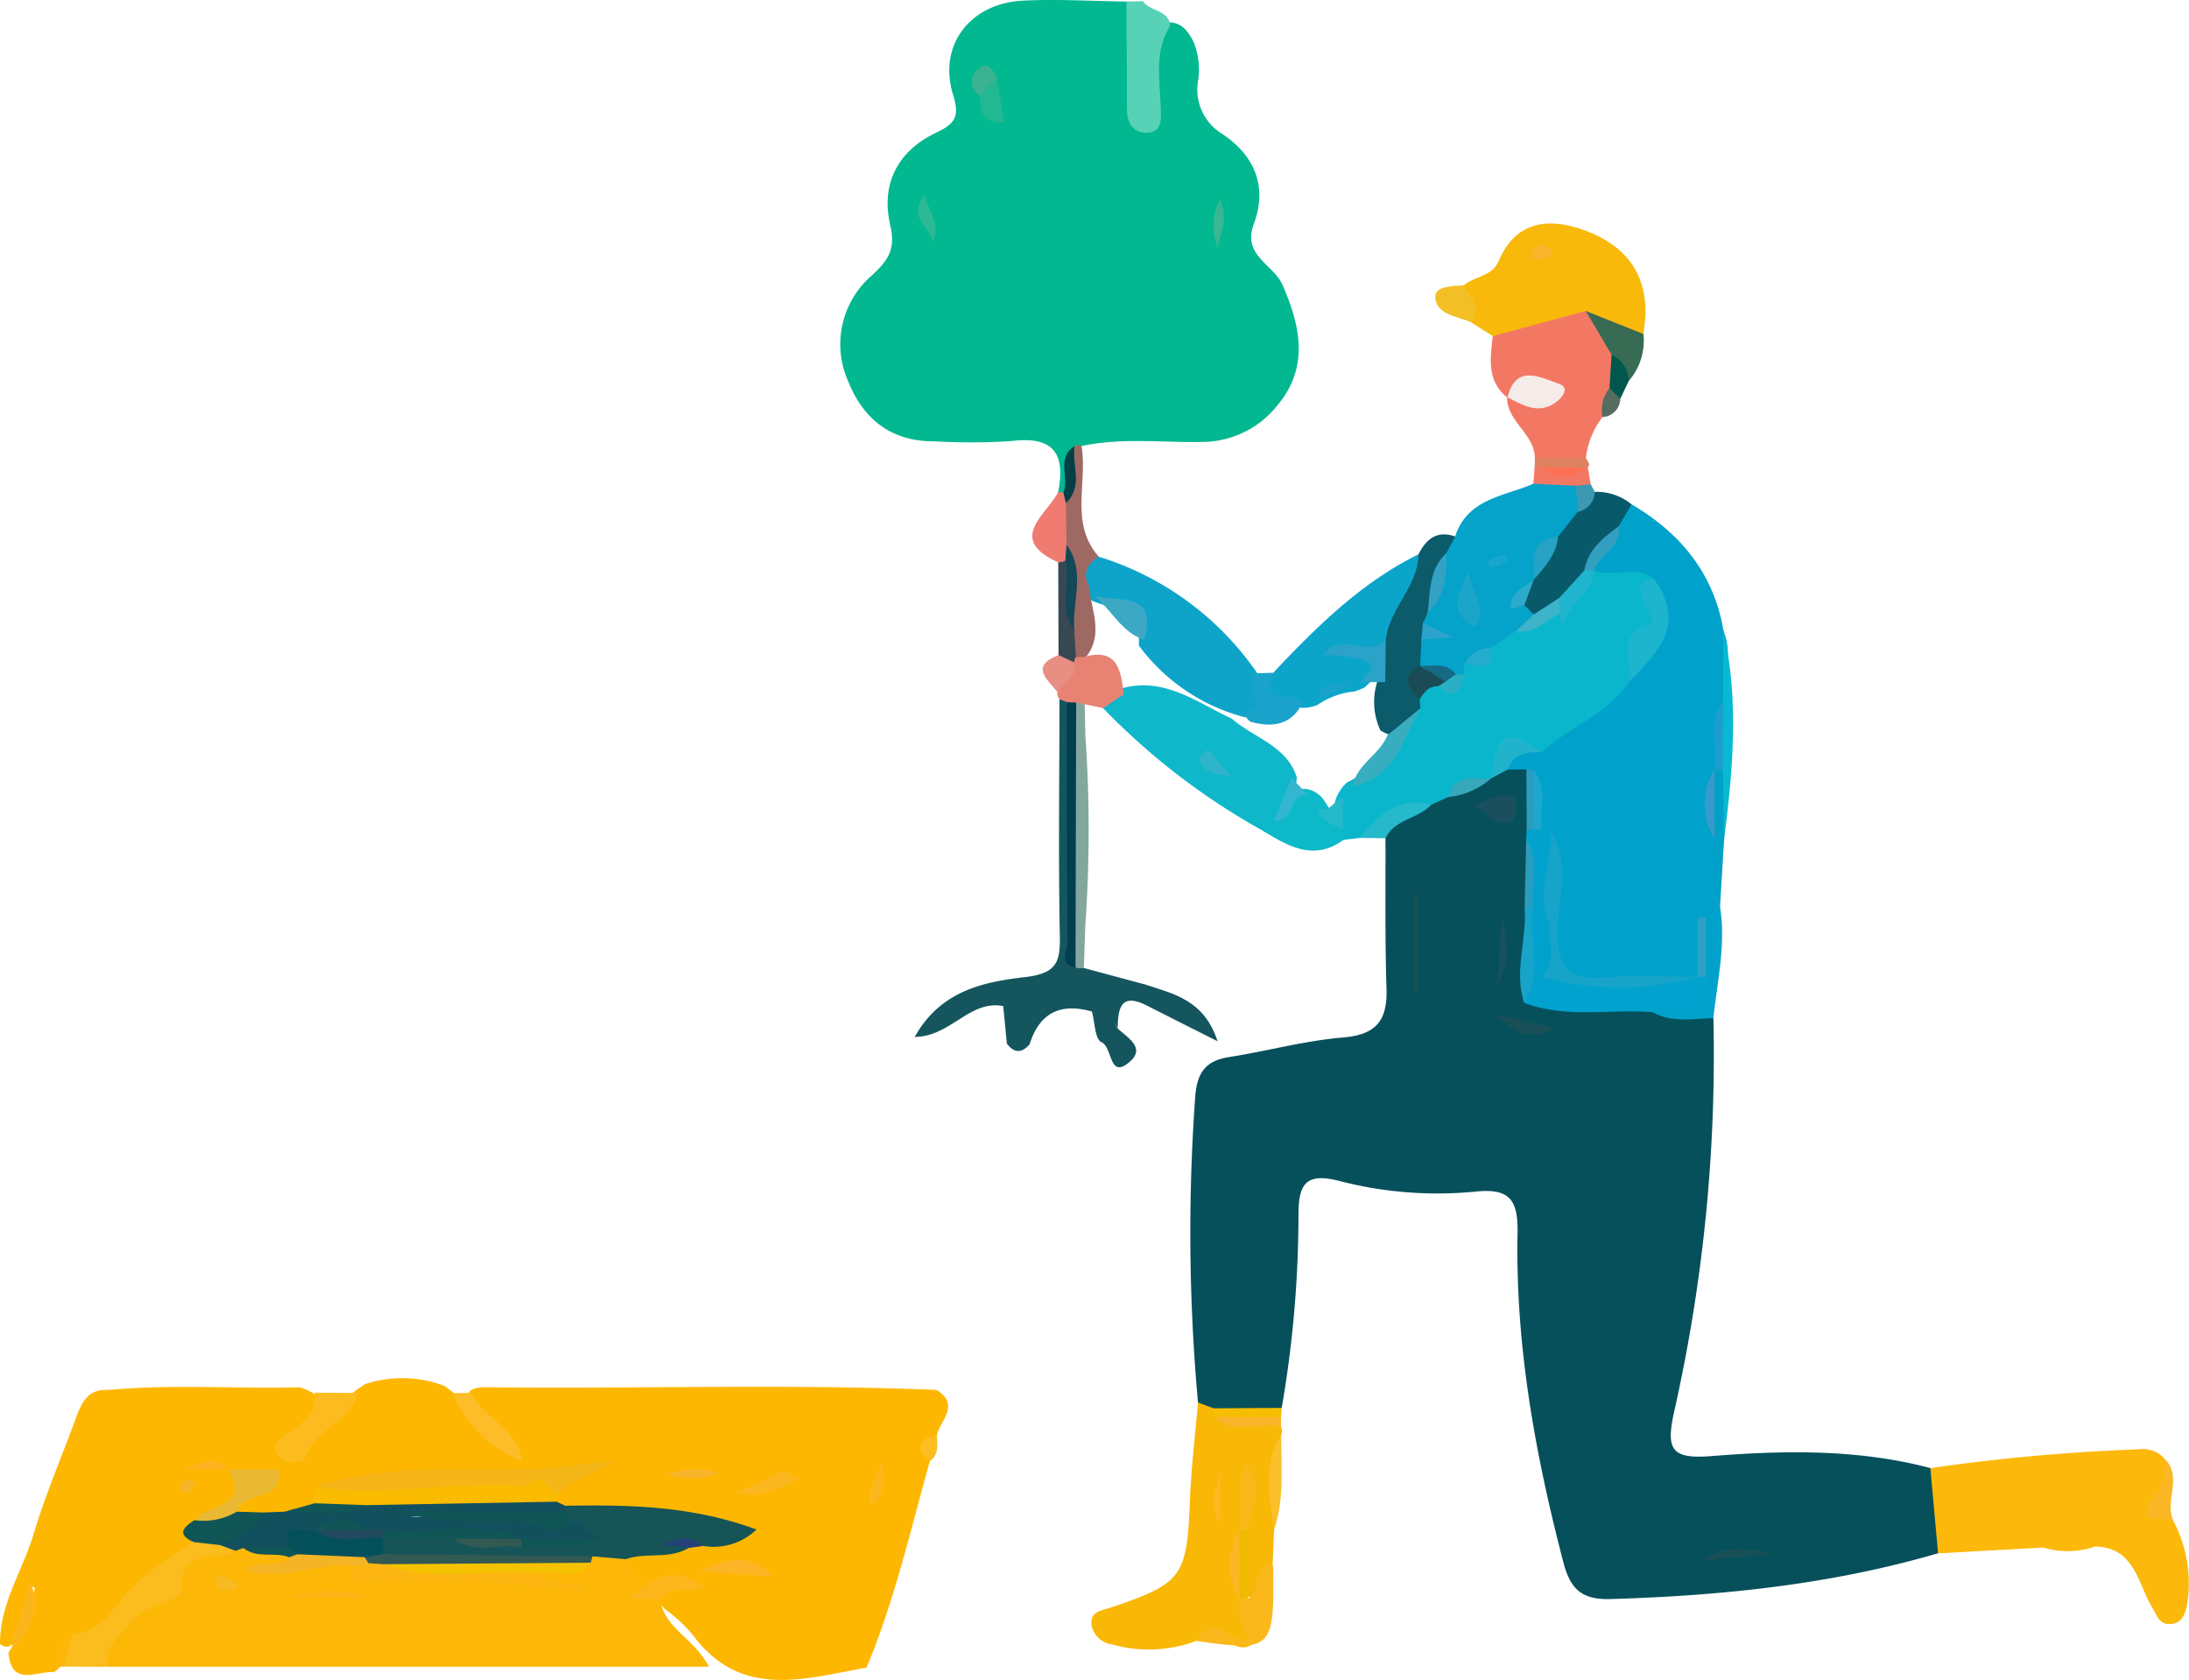 <svg xmlns="http://www.w3.org/2000/svg" xmlns:xlink="http://www.w3.org/1999/xlink" width="213.281" height="163.712" viewBox="0 0 213.281 163.712"><defs><clipPath id="a"><rect width="213.281" height="163.712" fill="none"/></clipPath></defs><g clip-path="url(#a)"><path d="M138.447,150.611a183.868,183.868,0,0,1-.279-29.686c.152-2.3.891-3.6,3.27-3.974,3.715-.579,7.382-1.6,11.112-1.91,3.257-.267,4.365-1.656,4.264-4.766-.159-4.88-.081-9.769-.1-14.654-.165-2.689,2.322-2.761,3.782-3.851.666-.34,1.35-.646,2.042-.93a24.656,24.656,0,0,0,3.522-1.4,11.06,11.06,0,0,1,1.015-.506,5.172,5.172,0,0,1,2.3-.6,1.923,1.923,0,0,1,1.537,1.021c.733,1.711.441,3.524.543,5.3.014.451.013.9.009,1.354-.022,2.024-.013,4.048-.007,6.068.338,2.88-.8,5.8.225,8.652,3.628,1.178,7.427-.032,11.068.838,1.888.836,4.2.124,5.914,1.588a158.027,158.027,0,0,1-3.836,38.4c-.825,3.743-.179,4.578,3.7,4.27,7.1-.561,14.267-.681,21.276,1.172,1.549,2.65,2.25,5.376.752,8.3-10.431,3.056-21.12,4.146-31.944,4.465-2.843.083-3.909-1.054-4.572-3.6-2.732-10.483-4.663-21.078-4.461-31.943.058-3.139-.559-4.536-4.069-4.164a38.093,38.093,0,0,1-13.353-1.053c-3.3-.839-3.911.437-3.921,3.3a110.512,110.512,0,0,1-1.63,18.819c-1.738,1.762-3.9,1.208-5.979,1.1a3.159,3.159,0,0,1-2.18-1.619" transform="translate(-21.722 -13.935)" fill="#06505c"/><path d="M140.307,27.79c1.757,4.03,2.614,8.045-.579,11.8a9.4,9.4,0,0,1-7.325,3.479c-3.9.067-7.823-.435-11.7.4a1.858,1.858,0,0,0-.547.885c-.238,1.247.248,2.632-.717,3.74a.768.768,0,0,1-1.007-.129c.747-3.724-.421-5.5-4.544-4.984a62.779,62.779,0,0,1-7.555.025c-4.152.015-6.866-2.142-8.344-5.82A8.859,8.859,0,0,1,100.3,26.827c1.632-1.511,2.314-2.578,1.77-4.913-.921-3.959.724-7.192,4.437-8.963,1.839-.878,2.375-1.519,1.693-3.714-1.493-4.809,1.65-8.916,6.8-9.173,3.349-.168,6.716.044,10.076.085,1.582,1.416,1.1,3.333,1.227,5.1.122,1.647-.243,3.332.442,5.155,1.18-2.77-.761-6.327,2.512-8.228,1.251.04,1.85.892,2.355,1.867a7.191,7.191,0,0,1,.478,3.7,5.065,5.065,0,0,0,2.395,5.346c3.113,2.112,4.365,5.12,3.014,8.74-1.162,3.114,1.975,3.937,2.8,5.962" transform="translate(-15.337 0)" fill="#01b890"/><path d="M99.132,167.7c-1.889,6.756-3.442,13.614-6.164,20.115-6.014,1.076-12.2,3.142-16.881-3.117a15.221,15.221,0,0,0-2.72-2.555,2.707,2.707,0,0,1-.713-1.025c.4-2.213,1.9-1.465,3.094-1.293-1.375-.953-2.784.222-4.248.291-1.764-.483-2.595-1.522-2.04-3.4,1.654-1.416,3.849-.641,5.661-1.413a11.03,11.03,0,0,1,1.836-.344c.515-.127,1.1,0,1.764-.666a118.5,118.5,0,0,0-14.952-1.567,3.365,3.365,0,0,1-1.07-.6,2.127,2.127,0,0,1-.377-1.143c1.2-2.491,3.635-2.434,5.566-2.921-2.106-.259-4.038,1.816-6.453,1.362a4.3,4.3,0,0,1-1.222-.379,5.051,5.051,0,0,1-1.5-1.272c-1.018-1.795-2.758-3-3.879-4.692-.808-1.22-1.448-2.613,1.068-2.586,14.629.175,29.255-.341,43.875.264,2.323,1.43.444,2.9.045,4.362a2.444,2.444,0,0,0-.694,2.573" transform="translate(-8.537 -25.312)" fill="#feb701"/><path d="M176.217,84.182l-1.834.018c-.446-2.012,1.188-2.265,2.411-2.867a46.734,46.734,0,0,0,8.743-6.078c1.589-2.626,5.127-4.723,2.258-8.517-1.443-1.209-3.7-.207-4.994-1.823-.7-2,1.352-3.016,1.647-4.664.446-.875.869-1.781,2.026-1.9,4.762,2.811,8,6.728,8.949,12.315.809,1.99.209,4.069.378,6.1-.6,2.136-.339,4.333-.434,6.5a6.551,6.551,0,0,1-.152,1.249c-.636,2.216-.248,4.475-.264,6.719.094,2.106-.121,4.217.134,6.319.584,3.675-.264,7.264-.652,10.878-1.992.028-4.024.478-5.907-.588,1.157-1.722,4.306-.757,4.709-3.495.146-1.6.024-3.2.033-4.8a20.471,20.471,0,0,1-.214,4.905,2.591,2.591,0,0,1-1.068.8c-3.2.635-6.418.293-9.628.281-2.765-.009-3.995-1.545-4.122-4.225-.159-3.353.207-6.714-.2-10.046-.226-.334-.437-.684-.656-1.024-.877-1.606-.264-3.4-.623-5.079a4.285,4.285,0,0,0-.539-.974" transform="translate(-27.496 -9.205)" fill="#00a2cb"/><path d="M50.884,167.5l.826.771c-1.39,1.66-3.333,1.281-5.09,1.228a65.006,65.006,0,0,0-14.152,1.254,17.435,17.435,0,0,0-1.481,1.263,10.659,10.659,0,0,1-2.921,1.278,8.818,8.818,0,0,1-2.507.324,4.08,4.08,0,0,1-2.333-.684c-1.11-2.678,1.99-2.411,2.678-3.806a7.135,7.135,0,0,1-3.569-.733c-1.071-.853-2.17-.339-2.865-.438.525-.36,1.522,0,2.509.181,1.28.713,3.078,1.1,1.06,3.114a9.347,9.347,0,0,1-3.183,2.594c-.829.4-1.981.657-.809,1.919-3.9,2.98-6.722,7.19-11.077,9.638-1.4.394-1.567,2.042-2.716,2.694-1.7-.109-4.149,1.487-4.429-1.914a18.317,18.317,0,0,0,2.544-6.122c.121-.548-.928-.1-.368-.067.1.006.119.071.112.2a10.566,10.566,0,0,1-2.037,5.3A.875.875,0,0,1,0,185.344c-.025-3.906,2.206-7.136,3.278-10.713C4.427,170.8,6.02,167.1,7.4,163.337c.542-1.483,1.156-2.84,3.089-2.729,6.242-.586,12.5-.1,18.733-.268,4.264,1.493,1.167,3.331.147,5.213a30.359,30.359,0,0,1,6.184-5.512,11.514,11.514,0,0,1,7.756.175c2.9,2.032,4.917,5,7.579,7.283" transform="translate(0 -25.153)" fill="#feb701"/><path d="M179.624,66.02c1.888.735,4.082-.643,5.862.847,1.1,3.841-1.177,6.839-2.512,10.073-2.112,3.118-5.766,4.317-8.418,6.764-3-1.681-3.863.731-5.012,2.605l.021.008c-1.343.677-3.117.348-4.141,1.774l-1.638.729c-2.712.215-4.582,2.227-6.917,3.245l-1.644.19a2.075,2.075,0,0,1-.776-.979,4.831,4.831,0,0,1,.074-3.111,4.12,4.12,0,0,1,1.048-1.5c3.114-1.51,4.6-4.386,6.075-7.27a6.849,6.849,0,0,1,.383-1.081,2.644,2.644,0,0,1,2.1-1.652,1.611,1.611,0,0,0,2.033-.921,3.7,3.7,0,0,1,.725-.8c.886-.475,2.146-.421,2.411-1.753a4.915,4.915,0,0,1,2.572-2.071c1.47-.22,2.708-1.342,4.292-1.122a1.022,1.022,0,0,1,.363,1.062.706.706,0,0,0,.1-.326c-.171-2.048,1.205-3.238,2.474-4.492.172-.076.346-.148.52-.22" transform="translate(-24.328 -10.414)" fill="#0ab6cb"/><path d="M224.058,177.821q-.377-4.153-.752-8.3a185.7,185.7,0,0,1,20.212-1.829,2.911,2.911,0,0,1,2.631.927c.484,1.186.771,2.676-.014,3.517-1.576,1.686.213,1.821.851,2.52a13.116,13.116,0,0,1,1.353,8.052c-.156.907-.482,2.017-1.754,2.009-1-.007-1.231-.9-1.668-1.625-1.422-2.364-1.7-5.853-5.561-5.935a8.225,8.225,0,0,1-5.06.1l-10.238.569" transform="translate(-35.225 -26.45)" fill="#fcb90b"/><path d="M136.641,162.273l1.514.564a2.808,2.808,0,0,0,.91.718c1.837.615,4-.575,5.657,1.037a.99.99,0,0,1,.029.82c-.774,3.046-.276,6.19-.7,9.263q-.071,1.682-.141,3.364c-1.359.628.238,3.983-2.813,3.05-.744-1.885-.376-3.832-.323-5.757.322-1.041.352-2.153.729-3.187a15,15,0,0,0-.589,2.5,19.1,19.1,0,0,0-.014,6.522c.16.38.437.709.574,1.087.4,1.107,1.612,2.328.673,3.369-.966,1.07-2.266.2-3.349-.43-.83-.479-1.584-.071-2.323.306a13.1,13.1,0,0,1-8.211.344,2.321,2.321,0,0,1-2-1.893c-.139-1.335.975-1.395,1.911-1.71,6.959-2.344,7.388-3.026,7.674-10.4.124-3.195.519-6.379.791-9.568" transform="translate(-19.915 -25.597)" fill="#f9b806"/><path d="M173.515,70.152l-2.554,1.692c-.589.915-1.76.958-2.49,1.663-.015.295-.029.59-.045.884a1.232,1.232,0,0,1-.957.387,20.549,20.549,0,0,1-3.173-.848,2.2,2.2,0,0,1-.664-.913,2.389,2.389,0,0,1,.414-2.191c.507-.438,1.137-.211,1.706-.313a2.276,2.276,0,0,1-1.7-1.015,2.064,2.064,0,0,1,.236-1.643,15.022,15.022,0,0,0,1.7-5.283c.245-.822.939-1.205,1.588-1.633,1.2-3.7,4.755-3.9,7.617-5.134a3.359,3.359,0,0,1,4.027-.427,2.826,2.826,0,0,1,1.015,2.474,5.04,5.04,0,0,1-1.854,3.269,4.716,4.716,0,0,0-2.435,3.474,4.965,4.965,0,0,1-.489,1.012c-.345.568-.885,1.071-.555,1.838a2.743,2.743,0,0,1,.587,1.353c-.177,1.152-1.46.69-1.973,1.354" transform="translate(-25.797 -8.66)" fill="#05a2ca"/><path d="M169.316,31.873c1.044-.887,2.757-.871,3.361-2.31,1.579-3.756,4.541-4.3,7.921-3.2,3.863,1.256,6.437,3.773,6.408,8.187-.005.691-.132,1.382-.2,2.073-2.215,1.263-3.9-1.329-6.015-.808-2.948-.154-5.593,2.272-8.665,1.019l-2.1-1.341c-.329-1.189-1.293-2.254-.707-3.622" transform="translate(-26.679 -4.079)" fill="#f8b90a"/><path d="M172.648,38.432l9.062-2.451c1.5,1.167,3.047,2.3,3.345,4.393a6.976,6.976,0,0,1-.266,3.152,19.889,19.889,0,0,1-1.45,2.788,8.056,8.056,0,0,0-1.615,3.991c-1.653,1.5-3.312,1.4-4.976.021-.017-2.389-2.731-3.548-2.711-5.954.864-.564,1.86-.247,3.286-.462-1.431.114-2.416-.149-3.24.522-2.049-1.625-1.677-3.828-1.434-6" transform="translate(-27.203 -5.676)" fill="#f37864"/><path d="M143.179,93.473A66.5,66.5,0,0,1,127.6,81.524c-.393-1.655,1.046-1.522,1.9-1.962,4.135-1.084,7.262,1.412,10.653,2.989,2.123,1.877,5.309,2.587,6.316,5.705A10.064,10.064,0,0,1,144.823,93c-.455.477-.931.892-1.643.472" transform="translate(-20.117 -12.509)" fill="#0eb7ca"/><path d="M125.58,112.969c.976.913,2.785,1.906,1.154,3.284-2.026,1.712-1.6-1.436-2.731-1.942-.627-.28-.638-1.942-.926-2.982-3.039-.868-5.108.108-6.067,3.194l.049-.057c-.761.91-1.516.98-2.267-.011l-.354-3.657c-3.282-.63-5.089,2.965-8.625,3.007,2.544-4.568,6.826-5.37,10.739-5.83,3.1-.364,3.452-1.444,3.4-4.063-.147-7.666-.04-15.338-.032-23.006a.954.954,0,0,1,1.19.51c1.368,8.171.467,16.386.457,24.58a2.935,2.935,0,0,0,.718,1.088l6.053,1.63c-1.076,1.318-4.43,1.157-2.762,4.256" transform="translate(-16.691 -12.755)" fill="#15565e"/><path d="M126.736,64.411A29.151,29.151,0,0,1,142.18,75.766c.463,1.666,2.358,3.727-1.183,4.3a18.7,18.7,0,0,1-10.363-7.008c.246-3.27-2.443-3.493-4.532-4.344a3.517,3.517,0,0,1-.792-.864c-.673-1.621-1.241-3.2,1.425-3.44" transform="translate(-19.678 -10.16)" fill="#0ea4ca"/><path d="M147.142,75.68c4.212-4.47,8.556-8.777,14.155-11.546,1.865,1.588.373,3.009-.289,4.4a26.679,26.679,0,0,1-2.2,4c-1.255,1.642-2.889,1.3-4.542.854,1.53.773,5.382.417,1.809,3.7a5.069,5.069,0,0,1-1.05.418,7.562,7.562,0,0,0-3.563,1.3,3.566,3.566,0,0,1-1.656.277c-1.46-.681-4.958.226-2.667-3.4" transform="translate(-23.091 -10.117)" fill="#0ca5ca"/><path d="M160.1,72.055c.369-3.03,3.128-5.141,3.186-8.287.746-1.487,1.8-2.357,3.571-1.736l-.839,1.6c-1.057,1.811-.754,4.05-1.841,5.851q-.226.485-.451.97a1.4,1.4,0,0,1-.157,1.615q-.063,1.294-.127,2.587c.232,1.088-.348,2.165-.046,3.255.024.289.05.578.074.867-1.137,1.006-1.311,3.757-3.9,2.146a6.588,6.588,0,0,1-.287-4.792c.526-1.309-.189-2.866.814-4.079" transform="translate(-25.076 -9.753)" fill="#0b5b6a"/><path d="M179.6,61.255l1.922-2.406c.5-.694.68-1.658,1.658-1.94a5.348,5.348,0,0,1,3.58,1.215q-.629,1.071-1.263,2.139c-.606,1.742-2.6,2.541-3,4.417a5.759,5.759,0,0,1-2.324,2.982c-1.035.255-1.646,1.567-2.938,1.182l-.923-.894c-.494-1.133.426-1.743.928-2.508l-.021.042c.529-1.56,1.015-3.143,2.384-4.228" transform="translate(-27.79 -8.975)" fill="#08596a"/><path d="M131.906.138c.687,1.023,2.488.8,2.672,2.388-1.6,2.517-1.02,5.272-.927,7.991.036,1.054.165,2.5-1.469,2.443-1.287-.043-1.831-1.022-1.828-2.339.013-3.483-.035-6.965-.058-10.449l1.61-.033" transform="translate(-20.553 -0.022)" fill="#58d2b6"/><path d="M138.389,188.453c1.567-3.094,3.183.282,5.251-.077a5.093,5.093,0,0,1-1.067-4.009l.4-.32.437.271c1.413-.666.207-3.233,2.412-3.324a3.03,3.03,0,0,1,.06.413c.091,7.92-.11,8.108-7.5,7.047" transform="translate(-21.83 -28.55)" fill="#fbb81a"/><path d="M126.323,62.376c-1.026.685-1.631,1.516-.969,2.787.175,2.294,1.466,4.617-.181,6.864a1.137,1.137,0,0,1-1.311.191,3.775,3.775,0,0,1-.675-2.672c-.258-2.732.61-5.57-.763-8.2a5.052,5.052,0,0,1,.269-4.051c1.708-1.61.317-3.915,1.269-5.7a.727.727,0,0,1,.675-.013c.617,3.591-1.177,7.555,1.686,10.79" transform="translate(-19.265 -8.125)" fill="#9e6963"/><path d="M146.11,95.363l1.088-1c1.259-.808.957-3.206,3.133-3.081a2.6,2.6,0,0,1,1.813,1.256c.61.873,1.065,1.85,1.738,2.688l.063,1.017c-2.881,2.1-5.359.63-7.835-.878" transform="translate(-23.048 -14.398)" fill="#0cb9c8"/><path d="M125.124,107.1l-.406.027-.4-.068c-.972-8.576-.287-17.174-.345-25.762q.687-.763,1.242.1.03,1.5.059,3.01a131.5,131.5,0,0,1,0,18.488l-.144,4.2" transform="translate(-19.527 -12.767)" fill="#83a79f"/><path d="M129.14,118.186c-1.842-3.211-.091-4.091,2.761-4.256,2.694.91,5.655,1.458,6.987,5.514-2.705-1.364-4.811-2.412-6.9-3.484-2.569-1.316-2.806.321-2.843,2.225" transform="translate(-20.251 -17.972)" fill="#15555e"/><path d="M124.952,80.576l-.832-.162a.641.641,0,0,1-.9-.037,7.082,7.082,0,0,0-.72-.276.937.937,0,0,1-.208-.727c-.561-1.231.532-1.881.965-2.765a2.066,2.066,0,0,1,.839-.619,4.994,4.994,0,0,1,.736-.012c3.318-.964,3.654,1.293,3.917,3.628l-2,1.358-1.794-.388" transform="translate(-19.265 -11.949)" fill="#e88374"/><path d="M199.173,79.764q.015-3.395.029-6.789c1.532,6.778.914,13.562.061,20.346-1.52-2.123-.917-4.437-.6-6.724.418-2.26-.389-4.611.511-6.834" transform="translate(-31.276 -11.511)" fill="#08b9d3"/><path d="M122.687,58.014q.033,2.024.065,4.047a1.5,1.5,0,0,1,.229,1.653.774.774,0,0,1-1.037.067c-5.026-2.273-1.206-4.557-.008-6.837.171.013.342.027.514.039q1.011.31.238,1.031" transform="translate(-18.837 -8.982)" fill="#ef7b71"/><path d="M185.96,40.247q-1.26-2.133-2.518-4.266,2.811,1.122,5.62,2.241a5.958,5.958,0,0,1-1.424,4.568c-1.127-.473-.961-1.8-1.678-2.543" transform="translate(-28.937 -5.676)" fill="#386b54"/><path d="M199.061,89.034q.061,3.382.12,6.765-.2,3.27-.4,6.539c-1.069-2.12-.3-4.384-.516-6.57a11.618,11.618,0,0,1-.006-6.82l-.009.014c.307-.394.578-.391.809.072" transform="translate(-31.194 -13.988)" fill="#00a1c6"/><path d="M122.417,65.033a1.78,1.78,0,0,0,.691-.149c1.295,2.158-.147,4.666.879,6.858q.075,1.267.15,2.534a.7.7,0,0,0-.152.511c-1.076.967-1.242-.019-1.541-.718q-.014-4.518-.027-9.036" transform="translate(-19.31 -10.235)" fill="#384852"/><path d="M168.827,33c.6,1.136,1.859,2.143.708,3.621-1.343-.62-3.407-.713-3.5-2.449-.061-1.118,1.7-1.073,2.794-1.172" transform="translate(-26.19 -5.205)" fill="#f2c025"/><path d="M146.771,77.842c-1.359,3.325,2.094,1.731,2.9,2.84-1.079,2.258-2.921,2.518-5.083,1.944a1.133,1.133,0,0,1-.552-1.129c2.355-.561-.454-2.816,1.183-3.612l1.549-.043" transform="translate(-22.72 -12.279)" fill="#19a2ca"/><path d="M147.286,175.263c-.4-3.136-1.22-6.3.7-9.263-.023,3.1.337,6.237-.7,9.263" transform="translate(-23.151 -26.185)" fill="#f9c02a"/><path d="M157.364,96.3c1.75-2.265,3.724-4.055,6.917-3.246-1.253,1.414-3.57,1.381-4.467,3.28l-2.449-.034" transform="translate(-24.823 -14.647)" fill="#25b9cb"/><path d="M250.916,174.827c-1.236-.381-4.221.379-1.743-2.485.962-1.112.713-2.345.906-3.552,1.785,1.8-.079,4.113.836,6.037" transform="translate(-39.154 -26.625)" fill="#fbb824"/><path d="M122.161,75.789l1.541.719c.289,1.439-1,1.971-1.651,2.872-.979-1.229-2.711-2.48.109-3.591" transform="translate(-19.027 -11.955)" fill="#e88e82"/><path d="M181.525,55.81l-4.151-.192q.066-.814.131-1.629a.8.8,0,0,1,.944-.207,15.88,15.88,0,0,0,3.707.185l.529.053q.138.815.277,1.628a.988.988,0,0,1-1.437.162" transform="translate(-27.979 -8.472)" fill="#f37864"/><path d="M186.383,41.046a2.919,2.919,0,0,1,1.678,2.543l-.836,1.757c-.836.127-1.26-.152-1.045-1.06q.1-1.62.2-3.239" transform="translate(-29.36 -6.475)" fill="#00584c"/><path d="M146.949,164.773c-2.182-.406-4.59.824-6.588-.912a12.241,12.241,0,0,1,6.6.022c-.005.3-.009.594-.014.89" transform="translate(-22.141 -25.778)" fill="#fbb42c"/><path d="M146.962,163.8l-6.6-.022c.007-.281.013-.562.021-.843l6.644-.041c-.021.3-.041.6-.062.906" transform="translate(-22.141 -25.695)" fill="#f6be00"/><path d="M178.232,53.866c-.234,0-.469,0-.7.009l.018-.866,4.977-.021a3.945,3.945,0,0,1,.315.6c.029.083-.081.211-.129.32l-.4.048a5.2,5.2,0,0,1-4.077-.088" transform="translate(-28.004 -8.358)" fill="#de825f"/><path d="M107.383,168.576c-1.539-1.336-1.156-2.152.694-2.573.023.926.243,1.906-.694,2.573" transform="translate(-16.788 -26.186)" fill="#febd21"/><path d="M182.3,56.173l1.438-.162q.2.379.41.758a2.044,2.044,0,0,1-1.658,1.939q-.093-1.267-.19-2.535" transform="translate(-28.757 -8.835)" fill="#3c99b3"/><path d="M186.054,44.892l1.045,1.06a1.8,1.8,0,0,1-1.731,1.768,3.393,3.393,0,0,1,.686-2.827" transform="translate(-29.234 -7.081)" fill="#576c61"/><path d="M194.04,110.278c.5,4.529-2.982,3.01-5.2,3.416-4.173-.341-8.444.648-12.528-.919a52.118,52.118,0,0,0,.463-9.058c-.14-2.29.3-4.6-.263-6.879l.048-.931a1.045,1.045,0,0,1,.745-.462,1.077,1.077,0,0,1,.735.478l.8,0c1.253,2.933-.643,6.009.407,8.951a8.4,8.4,0,0,0-.006,5.094c4.63,1.262,9.289.861,13.952.269l0,0q.455-.59.848.043" transform="translate(-27.812 -15.056)" fill="#01a3ce"/><path d="M172.413,89.357c.692-4.543,1.517-4.972,5.012-2.605-1.431-.053-2.742.126-3.341,1.7l-1.671.9" transform="translate(-27.197 -13.461)" fill="#21b3cb"/><path d="M163.589,113.036v-9.785l.392,0v9.783l-.392.005" transform="translate(-25.805 -16.287)" fill="#154e55"/><path d="M178.75,118.739c-2.364,1.341-4.118.248-5.744-1.408l5.744,1.408" transform="translate(-27.29 -18.508)" fill="#195058"/><path d="M177.1,104.942c-.415,3.083.992,6.336-.861,9.287-1.028-3.1.3-6.19.046-9.286q.407-.575.814,0" transform="translate(-27.738 -16.509)" fill="#18a3c9"/><path d="M170.484,92.916c1.615-.35,2.7-1.451,3.929-.65a2.6,2.6,0,0,1-.159,2.214c-1.428.593-2.409-.443-3.77-1.564" transform="translate(-26.893 -14.509)" fill="#1a505e"/><path d="M203.91,179.672l-6.884.695c2.192-1.761,4.548-1.105,6.884-.695" transform="translate(-31.079 -28.268)" fill="#185056"/><path d="M173.073,112.829c.606-2.149.054-4.37.708-6.489.206,2.206.858,4.429-.708,6.489" transform="translate(-27.301 -16.774)" fill="#18525c"/><path d="M177.185,103.75l-.407.008-.408-.008q.077-3.326.153-6.651c1.339,2.106.4,4.438.661,6.65" transform="translate(-27.821 -15.317)" fill="#2b9cbe"/><path d="M167.522,91.882c.636-2.327,2.507-1.771,4.14-1.774a7.617,7.617,0,0,1-4.14,1.774" transform="translate(-26.425 -14.205)" fill="#37a8bb"/><path d="M177.236,94.882q-.316.018-.632.013-.015-2.939-.031-5.876.344.039.683.083a9.18,9.18,0,0,1-.02,5.78" transform="translate(-27.853 -14.042)" fill="#2b9cbe"/><path d="M115.014,9c.239,1.434.478,2.87.728,4.371-2.189.131-2.379-1.182-2.4-2.635.19-.932.207-2.031,1.671-1.737" transform="translate(-17.879 -1.412)" fill="#22b892"/><path d="M106.789,22.525c.606,1.758,1.593,3.052.827,4.717-.035-1.53-2.548-2.31-.827-4.717" transform="translate(-16.75 -3.553)" fill="#2cb993"/><path d="M114.867,8.784,113.2,10.52a1.57,1.57,0,0,1-.043-2.692c.945-.724,1.322.293,1.713.956" transform="translate(-17.732 -1.195)" fill="#3bb390"/><path d="M123.255,57.173q-.117-.513-.237-1.028c.59-1.459-.717-3.369,1.084-4.532-.28,1.856.893,3.931-.847,5.561" transform="translate(-19.405 -8.141)" fill="#003f46"/><path d="M141.01,23.058c.756,1.984.185,3.053-.235,4.726a5.608,5.608,0,0,1,.235-4.726" transform="translate(-22.142 -3.637)" fill="#38b793"/><path d="M66.169,183.924c.276,2.834,3.209,3.724,4.729,6.618H12.369A1.706,1.706,0,0,1,12,187.98c3.925-3.7,6.712-8.954,12.872-9.7a5.652,5.652,0,0,1,1.252.023c1.379.426,3.057.1,4.012,1.587-.626,1.953-2.28.685-3.239,1.07,3.171.933,6.1-2.785,9.518-.857.853-.038-.633,1.679,1.168,1.306,3.7-.77,7.519-.232,11.286-.308a8.256,8.256,0,0,1,5.214,1.216.764.764,0,0,0,.711.2,1.058,1.058,0,0,1-.59-1c1.074-1.621,3.193-.868,4.488-2a4.446,4.446,0,0,1,1.216-.531c1.142-.126,2.305-.306,2.892,1.065.738.853,1.01,2.236,2.518,2.212.384,1.8-1.357.8-1.731,1.375a2.854,2.854,0,0,1,2.58.273Z" transform="translate(-1.825 -28.119)" fill="#fdb807"/><path d="M67.914,179.416l-3.236-.273a49.752,49.752,0,0,1-19.964.493,1.566,1.566,0,0,1-.547-2.09c1.877-1.943,4.226-1.209,6.457-1.143,2.129.8,4.36.646,6.568.652a33.42,33.42,0,0,0,5.452-.109.764.764,0,0,0-.131-.737,4.591,4.591,0,0,1-.727-1.134.834.834,0,0,1,.242-.866c6.179-.106,12.326-.006,18.62,2.317a6.014,6.014,0,0,1-5.191,1.6,2.163,2.163,0,0,0-1.491-.3c-.286.026-.524-.117-.793-.114.184.334.68.25.835.623-1.9,1.124-4.124.384-6.095,1.085" transform="translate(-6.939 -27.476)" fill="#165457"/><path d="M59.068,173.93q-.011.317-.011.636c-5.281,1.06-10.554.118-15.109.411,4.819.19,10.418-.217,15.957.449l2.517,1.689c-2.4.82-4.862.313-7.3.312a107.923,107.923,0,0,0-12.784-.735c-.643.026-1.252.278-1.891.321-1.669-.194-3.325-.777-5.032-.24a9.881,9.881,0,0,1-1.026.279c-1.268,0-1.992,1.374-3.287,1.322-1.14-.077-2.309.2-3.4-.323q-.384.124-.757.274a2.408,2.408,0,0,1-1.722-.292c.22-2.716,3.1-2.064,4.369-3.447l2.109-.076c2.783-.5,5.55-1.071,8.291-1.774,6.081.116,12.227-1.219,18.225.8l.854.4" transform="translate(-3.978 -27.196)" fill="#13505d"/><path d="M59.978,173.268l-18.547.338a7.3,7.3,0,0,1-5.027-.182q0-.816.006-1.631c7.064-.734,14.152-.9,21.245-.939,1.658-.531,1.937.7,2.315,1.81q.005.3.008.6" transform="translate(-5.742 -26.931)" fill="#fbbb00"/><path d="M58.32,170.864c-.612.265-1.247.8-1.833.754-6.7-.558-13.385,1.243-20.077.048,6.873-2.294,14-1.474,21.044-1.743q.417.049.837.063.441.278.307.575t-.278.3" transform="translate(-5.743 -26.804)" fill="#f6b617"/><path d="M52.359,161.181l1.77-.026c1.273,2.507,4.541,3.5,5.015,6.613a11.731,11.731,0,0,1-6.784-6.586" transform="translate(-8.259 -25.421)" fill="#fcbd29"/><path d="M62.418,170.721c-.009-.292-.019-.585-.029-.878l7.355-.825c-1.839,1.311-4.157,1.634-5.676,3.375l-1.651-1.673" transform="translate(-9.841 -26.661)" fill="#f3b717"/><path d="M88.089,182.171l-7.236-.626c2.8-1.252,5.086-1.839,7.236.626" transform="translate(-12.754 -28.467)" fill="#fcb525"/><path d="M75.839,184.54H72.878l2.112-1.647c1.7-1.218,3.311-.658,5.182.381-1.4.983-3.331-.214-4.333,1.267" transform="translate(-11.496 -28.741)" fill="#fdb61c"/><path d="M91.275,170.951c-2.053,1.095-3.691,1.956-6.2,1.357,1.24-.519,2.154-.822,2.986-1.274s1.533-1.306,3.218-.083" transform="translate(-13.419 -26.867)" fill="#fbb81e"/><path d="M82.225,170.369a7.965,7.965,0,0,1-5.091.142,7.574,7.574,0,0,1,5.091-.142" transform="translate(-12.167 -26.815)" fill="#f8b52c"/><path d="M101.673,169.134c.629,2.185.17,3.228-.83,4.344-.684-1.542.449-2.516.83-4.344" transform="translate(-15.873 -26.68)" fill="#fdb71e"/><path d="M79.176,178.935l-2.43-.336c1.671-.806,2.814-.8,3.879.131l-1.449.2" transform="translate(-12.106 -28.08)" fill="#244176"/><path d="M179.186,105.281c-1.641-3.085.406-6.18-.024-9.268,2.021,3.082.806,6.512.745,9.713-.072,3.752,1.084,5.035,4.785,4.662,2.913-.293,5.88-.061,8.823-.061a28.157,28.157,0,0,1-15.16,0c1.087-1.548-.211-3.489.83-5.044" transform="translate(-28.134 -15.145)" fill="#18a3c9"/><path d="M188.34,77.1c.562-1.882-1.475-4.585,1.957-5.635.787-.241-.09-1.465-.408-2.147-.553-1.189-.76-2.111.962-2.291,3.211,4.367.331,7.215-2.512,10.073" transform="translate(-29.694 -10.573)" fill="#1db4ce"/><path d="M199.141,87.829a5.432,5.432,0,0,0-.809-.072c.357-2.231-.814-4.653.839-6.722q-.015,3.4-.029,6.794" transform="translate(-31.274 -12.783)" fill="#1b9ecf"/><path d="M183.284,65.183c.344-2.029,1.832-3.166,3.34-4.289.328,2.073-1.905,2.715-2.416,4.318l-.036,0a.557.557,0,0,1-.888-.027" transform="translate(-28.912 -9.606)" fill="#339fc0"/><path d="M197.2,111.969l-.848-.043v-5.735l.848-.024Z" transform="translate(-30.973 -16.747)" fill="#2da1c6"/><path d="M198.173,89q0,3.409.006,6.819A6.41,6.41,0,0,1,198.173,89" transform="translate(-31.106 -14.039)" fill="#369aca"/><path d="M177.36,94.9q.01-2.891.02-5.781c1.594,1.749.475,3.885.83,5.812l-.85-.03" transform="translate(-27.977 -14.057)" fill="#1da7ce"/><path d="M22.561,178.6l1.509.559c-1.875,1.048-5.4-.525-5.324,3.879.019,1.022-3.622,1.323-4.964,3.153-.974,1.328-2.566,2.261-2.133,4.265l-4.386-.014c-.764-1.387.419-2.208.937-3.223,3.03-.086,4.077-2.937,5.859-4.569a27.643,27.643,0,0,1,5.915-4.344c1.007-1.177,1.793-.4,2.587.294" transform="translate(-1.106 -28.03)" fill="#fbbc1d"/><path d="M35.66,161.129l4.249.037c-.755,2.83-4.248,3.436-5.111,6.3-.159.53-1.979.647-2.652-.14-.91-1.065.221-1.828.956-2.318,1.437-.957,2.887-1.8,2.558-3.877" transform="translate(-5.017 -25.417)" fill="#fcbc1f"/><path d="M22.484,174.958c1.088-1.664,5.588-1.036,3.326-4.951l-.006.014H30.7c.48,3.31-3.473,2-4.078,4.108-1.024,2.043-2.414,2.263-4.135.829" transform="translate(-3.547 -26.817)" fill="#eab933"/><path d="M22.28,175.73a6.408,6.408,0,0,0,4.135-.829l2.538.076c-.691,1.969-2.665,2.26-4.156,3.181l-2.587-.295c-1.711-.768-.969-1.455.07-2.133" transform="translate(-3.343 -27.589)" fill="#115656"/><path d="M1.42,189.758l-.013-.864q.9-2.913,1.8-5.826c1.093,2.736-.218,4.752-1.79,6.69" transform="translate(-0.222 -28.878)" fill="#fcb61d"/><path d="M35.852,173.929l5.027.182c-2.56,1.4-5.305.473-7.967.637l2.939-.819" transform="translate(-5.192 -27.436)" fill="#115656"/><path d="M8.1,189q-.467,1.613-.937,3.225l-.391.017-.387-.06c-.038-1.391.27-2.592,1.714-3.182" transform="translate(-1.007 -29.813)" fill="#fdb807"/><path d="M25.637,169.856H21.379c2.165-1.04,3.252-1.117,4.251.014l.007-.014" transform="translate(-3.372 -26.666)" fill="#feb420"/><path d="M21.764,172.418c-.631.024-1.026-.2-.883-.664.084-.27.563-.478.9-.578.149-.044.4.252.6.394l-.622.847" transform="translate(-3.289 -27.001)" fill="#f7b628"/><path d="M156.46,89.559c.392-2.171,2.646-3.072,3.406-4.991q1.6-1.305,3.2-2.614c-1.7,2.971-2.436,6.784-6.611,7.6" transform="translate(-24.68 -12.928)" fill="#39adc0"/><path d="M182.753,65.986l.888.027c-.013,2.213-2.51,3.065-2.811,5.122-.118-.044-.308-.057-.341-.136a5.6,5.6,0,0,1-.2-.774.981.981,0,0,1,.012-1.541l2.457-2.7" transform="translate(-28.38 -10.409)" fill="#21b4ce"/><path d="M164.008,80.31c-1.083-1.1-1.929-2.2.046-3.256l.076-.03c.671.952,2.63-.306,2.747,1.6a1.045,1.045,0,0,1-1.036.4c-.937-.04-1.4.606-1.833,1.283" transform="translate(-25.691 -12.15)" fill="#1c4b58"/><path d="M179.581,69.189q-.006.771-.012,1.54c-1.334.713-2.423,2.036-4.185,1.677q.863-.812,1.727-1.624l2.47-1.594" transform="translate(-27.665 -10.914)" fill="#3cb3c9"/><path d="M152.519,93.335c1.168.418,1.57-.842,2.426-1.108q-.025,1.574-.052,3.148c-.925-.525-2.174-.671-2.373-2.039" transform="translate(-24.059 -14.548)" fill="#25b9cb"/><path d="M169.4,76.68a2.53,2.53,0,0,1,2.49-1.663c.741,2.906-1.605,1.191-2.49,1.663" transform="translate(-26.721 -11.833)" fill="#24accf"/><path d="M166.4,79.185a6.5,6.5,0,0,1,.665-.442c.33-.252.525-.7,1.019-.716q.4,0,.8.012c-.36,1.394-.73,2.764-2.48,1.146" transform="translate(-26.248 -12.308)" fill="#2bafc3"/><path d="M143.363,175.8c.19-2.039-.4-4.141.558-6.482,2.233,2.277.425,4.428.283,6.484l-.421.311-.419-.312" transform="translate(-22.613 -26.708)" fill="#fbb81a"/><path d="M141.039,170.126v5.331c-1.139-2.009-.36-3.6,0-5.331" transform="translate(-22.154 -26.836)" fill="#feb823"/><path d="M143.177,183.736a6.356,6.356,0,0,1,.007-6.727l-.008-.012a11.541,11.541,0,0,1,.012,6.735Z" transform="translate(-22.434 -27.92)" fill="#feb724"/><path d="M143.368,183.733q-.006-3.367-.012-6.735l.848.013q0,3.339-.008,6.677-.413.033-.829.045" transform="translate(-22.613 -27.92)" fill="#efbb00"/><path d="M169.663,66.161c.194,1.794,1.919,3.356.709,5.387-3.011-1.5-1.466-3.548-.709-5.387" transform="translate(-26.593 -10.436)" fill="#1ba5cb"/><path d="M165.15,69.824c.26-2.062.108-4.253,1.841-5.851.035,2.154-.115,4.251-1.841,5.851" transform="translate(-26.051 -10.091)" fill="#32a1c2"/><path d="M179.793,62.071c-.167,1.764-1.3,2.984-2.384,4.228-.041-1.881-.41-3.947,2.384-4.228" transform="translate(-27.979 -9.791)" fill="#25a2c4"/><path d="M177.009,67.041l-.927,2.509c-.617.117-1.869,1.011-1.167-.685.318-.766,1.374-1.225,2.095-1.824" transform="translate(-27.559 -10.575)" fill="#2baacc"/><path d="M167.762,77.865l-1.019.716-2.376-1.562c1.183.08,2.5-.386,3.4.846" transform="translate(-25.928 -12.146)" fill="#146b83"/><path d="M164.428,73.687q.077-.807.155-1.615l2.951,1.4-3.106.219" transform="translate(-25.937 -11.369)" fill="#2ba3cc"/><path d="M174.118,64.763a6.29,6.29,0,0,1-1.494.669c-.505.083-.747-.385-.351-.714a3.794,3.794,0,0,1,1.46-.541c.061-.017.215.32.386.586" transform="translate(-27.144 -10.123)" fill="#17a6ce"/><path d="M177.925,28.332c.741,0,1.246.23,1.252.869,0,.176-.564.478-.889.507-.472.041-1.219.181-1.087-.679.044-.289.519-.511.724-.7" transform="translate(-27.95 -4.469)" fill="#fcb42c"/><path d="M174.378,45.609c.8-3.454,3.412-1.878,5-1.363,1.28.415.14,1.642-.71,2.076-1.586.811-2.962-.087-4.336-.773l.047.06" transform="translate(-27.499 -6.852)" fill="#f5ebe8"/><path d="M149.074,90l1.651,1.686c-1.909-.254-1.387,2.762-3.323,2.473L149.074,90" transform="translate(-23.251 -14.197)" fill="#33b6cf"/><path d="M141.914,89.375c-1.968-.32-3.04-.5-3.117-1.865-.014-.252.5-.533.766-.8l2.351,2.666" transform="translate(-21.894 -13.678)" fill="#2eb4cb"/><path d="M123.383,81.244l.9.035q-.03,12.913-.062,25.824c-1.741-.37-.764-1.727-.774-2.539-.091-7.772-.061-15.546-.065-23.32" transform="translate(-19.431 -12.816)" fill="#003e51"/><path d="M131.47,73.226c-2.236-.713-3.174-2.907-4.851-4.258,2.354.58,6.17-.506,4.851,4.258" transform="translate(-19.973 -10.879)" fill="#3ca8c4"/><path d="M159.116,78.139l-2.4,0c.4-.759,2.208-1.582.035-2.259a19.209,19.209,0,0,0-3.649-.391c1.774-2.449,4.467.432,6.073-1.515l-.056,4.168" transform="translate(-24.15 -11.668)" fill="#2ba2c8"/><path d="M155.993,79.113l-3.635,1.452c.521-2.214,2.251-1.4,3.635-1.452" transform="translate(-24.033 -12.463)" fill="#19a2ca"/><path d="M124.117,71.448c-1.549-2.126-.339-4.6-.879-6.859l.116-1.571c1.953,2.656.486,5.621.763,8.429" transform="translate(-19.44 -9.941)" fill="#124858"/><path d="M178.364,54.03l4.077.088a2.832,2.832,0,0,1-4.077-.088" transform="translate(-28.136 -8.523)" fill="#fe7054"/><path d="M179.178,107.017c-.245,1.687.662,3.564-.83,5.044.253-1.685-.651-3.561.83-5.044" transform="translate(-28.126 -16.881)" fill="#00a2cb"/><path d="M58.912,181.731c1.155,1.539,3.233.238,4.5,1.806a103.128,103.128,0,0,0-18.907-.979c-1.252.022-2.636.33-3.721-.1-1.1-.435.328-.91.444-1.434a1.843,1.843,0,0,1,1.162-.767,4.847,4.847,0,0,1,2.089.473c3.49.312,6.988.042,10.479.16,1.355.045,2.833-.353,3.956.837" transform="translate(-6.367 -28.431)" fill="#fcb511"/><path d="M44.022,180.742l-1.476-.1q-.432-.211-.389-.542c.03-.241.083-.361.161-.362a1.426,1.426,0,0,1,1.658.01l20.412.232a2.477,2.477,0,0,0-.168.62,82.562,82.562,0,0,1-20.2.145" transform="translate(-6.649 -28.311)" fill="#335953"/><path d="M44.372,180.953l20.2-.145c-1.381,1.8-3.35.682-5.027,1.014-5.045-.5-10.206,1.017-15.172-.869" transform="translate(-6.999 -28.521)" fill="#f4c200"/><path d="M40.006,179.916l.374.581q-.519.133-1.039.267c-3.622-.559-7.152,1.661-10.923.346,1.307-1.053,3.132.106,4.246-1.189a3.8,3.8,0,0,1,1.132-.926c2.176-.416,4.381-1.008,6.211.921" transform="translate(-4.483 -28.168)" fill="#f3b426"/><path d="M41.423,184.695H33.65a12.455,12.455,0,0,1,7.773,0" transform="translate(-5.308 -29.036)" fill="#feb416"/><path d="M33.405,179.679q-.394.139-.783.291c-1.433-.564-3.13.18-4.459-.9l4.423-.1c.692-.246.9.072.82.712" transform="translate(-4.442 -28.218)" fill="#115656"/><path d="M27.2,183.386c-.933.454-2.018.569-2.193-.325-.239-1.217.782-.693,1.343-.452.312.135.535.478.851.777" transform="translate(-3.94 -28.754)" fill="#f9b924"/><path d="M63.129,175.829c-1.954,2.021-3.9-.142-5.876-.046a42.758,42.758,0,0,1-11.591-.814H62.28l.848.86" transform="translate(-7.203 -27.6)" fill="#115656"/><path d="M34.208,179.369l-.82-.711c-.733-2.929,1.658-1.146,2.519-1.671a25.849,25.849,0,0,1,6.218.482l.512.361q-.032.757-.065,1.512l-1.8.313-6.56-.286" transform="translate(-5.245 -27.908)" fill="#03505a"/><path d="M44.316,177c4.49.414,9.09-.94,13.5.82l-.583.366c-2.031-.09-4.1.462-6.092-.333l-6.8-.026,0,0q-.424-.264-.294-.542t.273-.282" transform="translate(-6.943 -27.903)" fill="#115656"/><path d="M60.336,177.993l7.57,0c-2.395,1.659-5.086.515-7.626.809-.252-.162-.337-.326-.257-.493s.163-.252.246-.252Z" transform="translate(-9.464 -28.077)" fill="#115656"/><path d="M59.082,178.066a4.487,4.487,0,0,1,.012.745c-2.2-.318-4.571.811-6.62-.78l6.608.035" transform="translate(-8.277 -28.083)" fill="#335953"/><path d="M43.116,176.925c.012.275.019.549.021.825-2.235-.357-4.659.819-6.732-.841v0a6.759,6.759,0,0,1,5.051,0l1.66.014" transform="translate(-5.743 -27.829)" fill="#214b5d"/><path d="M41.455,176.824l-5.05,0a3.82,3.82,0,0,1,5.05,0" transform="translate(-5.743 -27.742)" fill="#115656"/></g></svg>